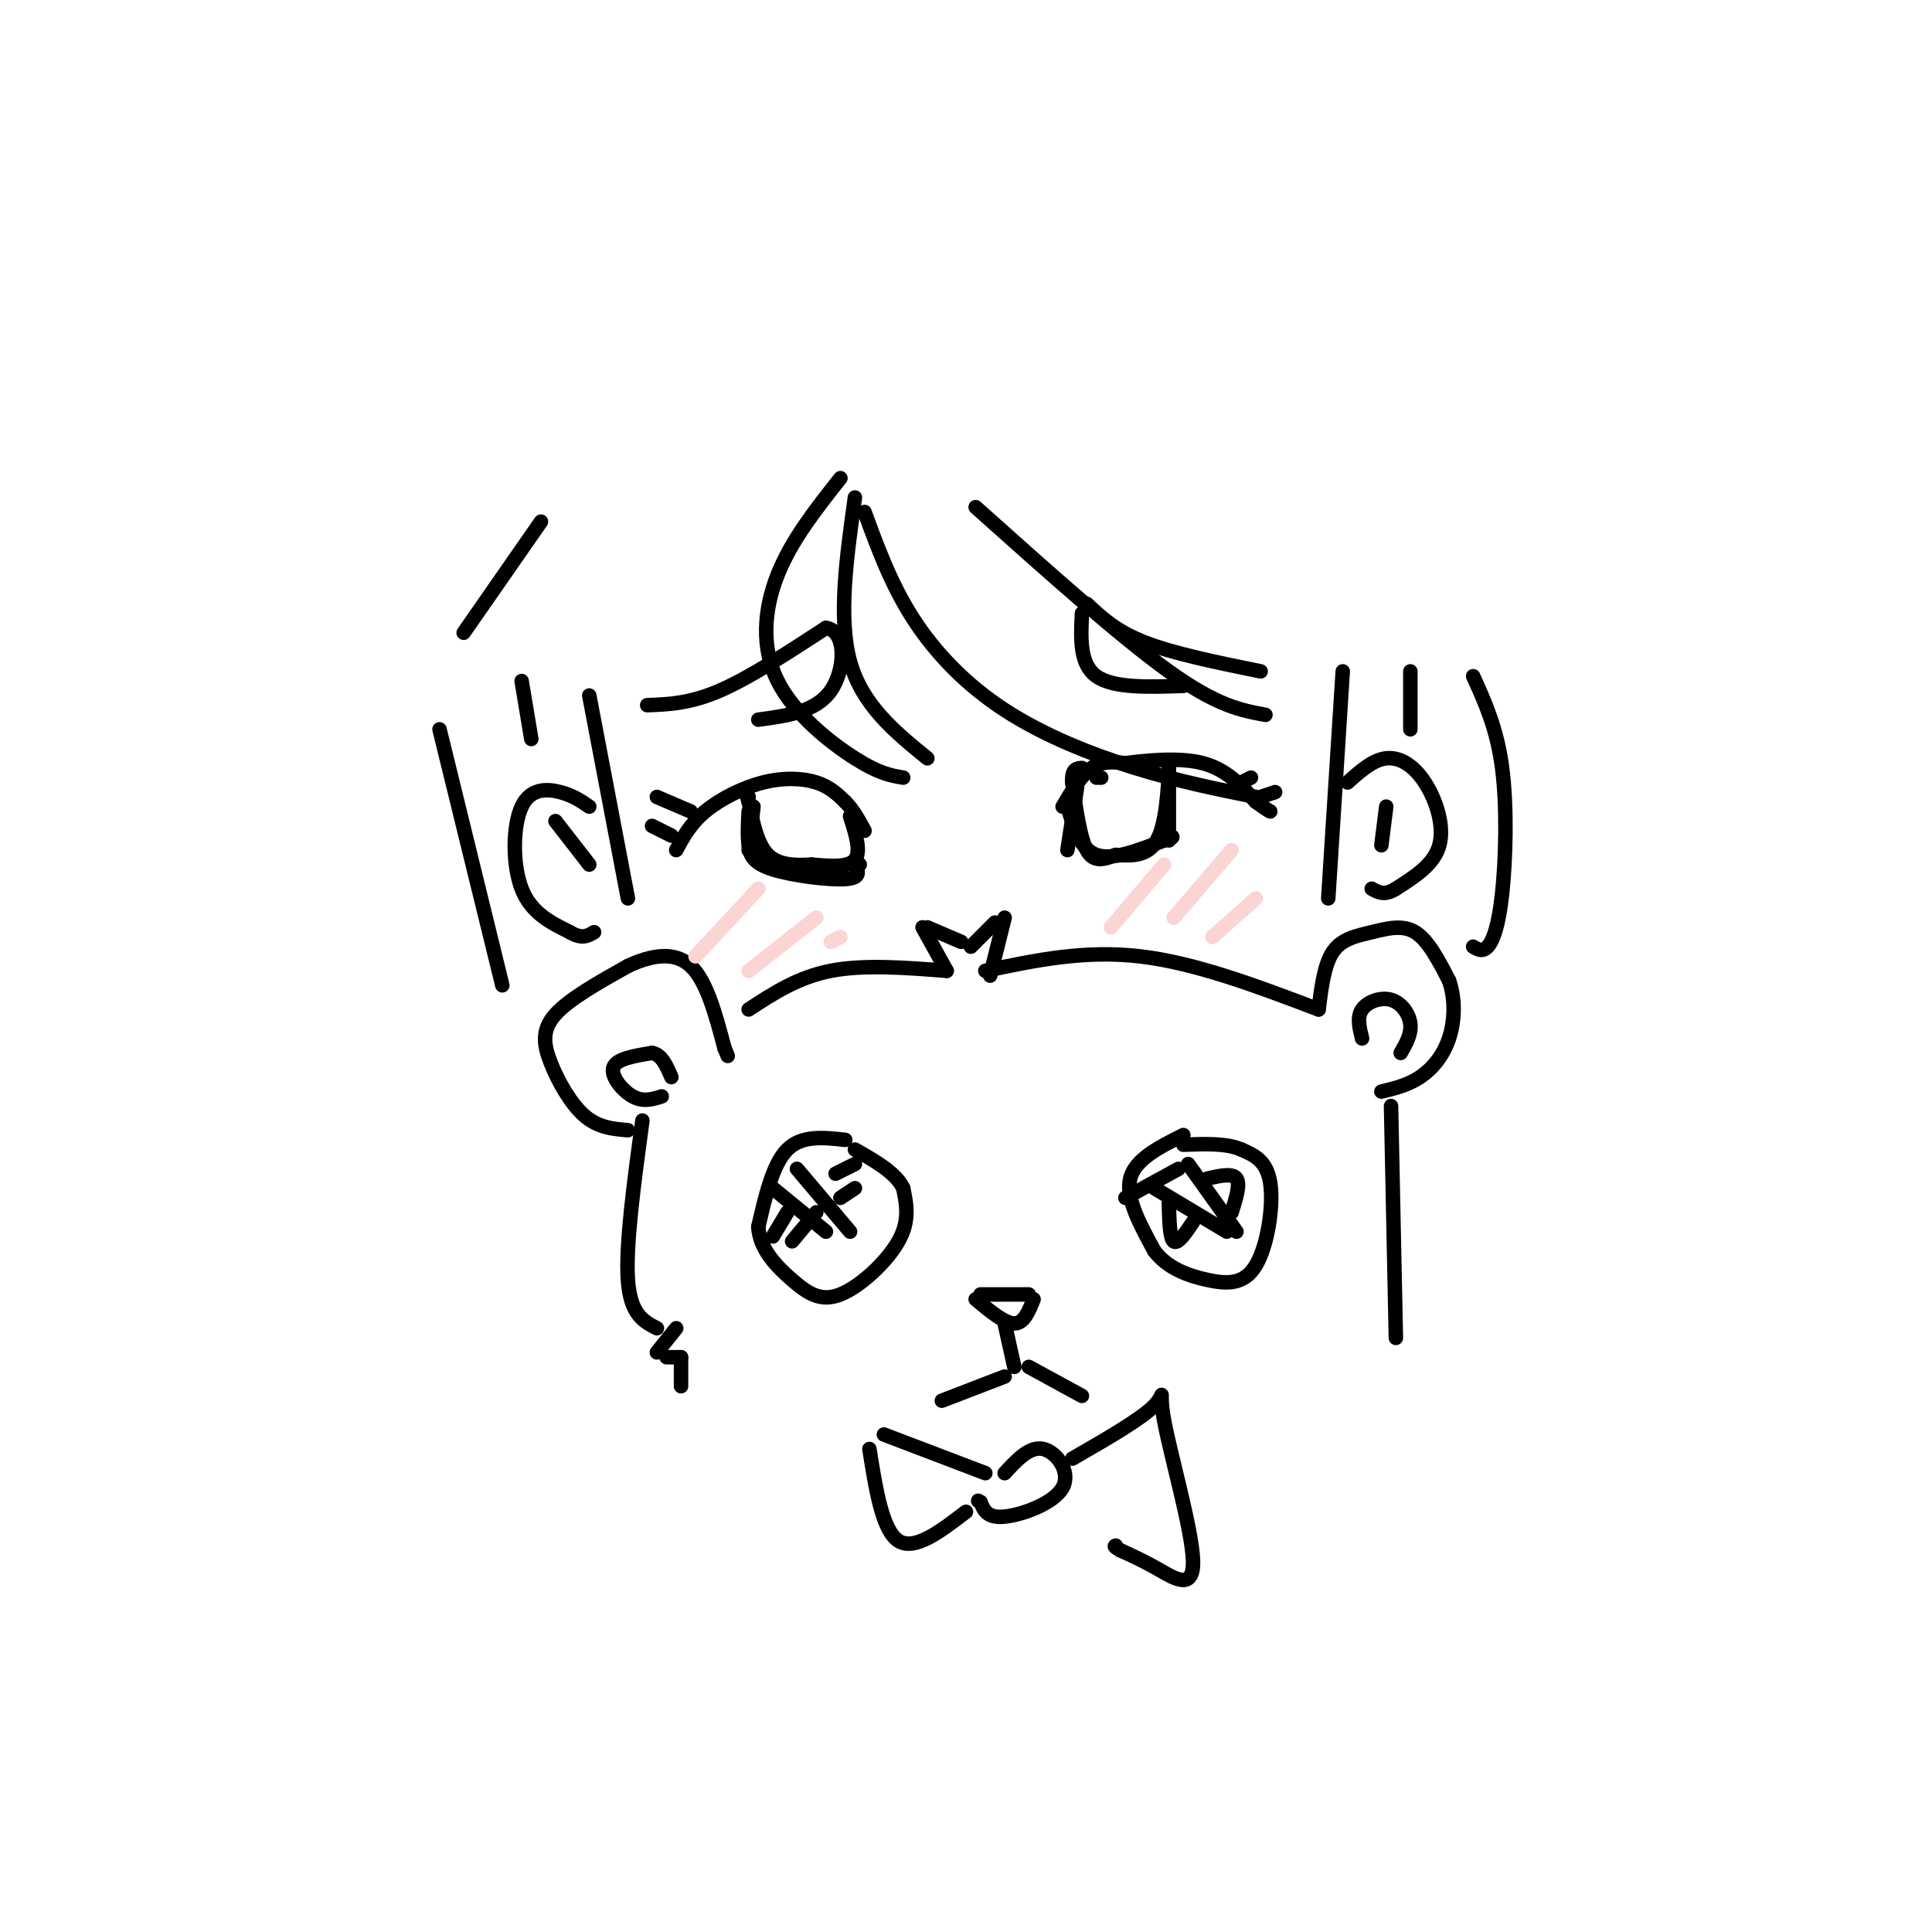 <svg viewBox='0 0 400 400' version='1.1' xmlns='http://www.w3.org/2000/svg' xmlns:xlink='http://www.w3.org/1999/xlink'><g fill='none' stroke='#000000' stroke-width='3' stroke-linecap='round' stroke-linejoin='round'><path d='M122,144c0.000,0.000 8.000,42.000 8,42'/><path d='M278,139c0.000,0.000 -3.000,47.000 -3,47'/><path d='M134,146c4.417,-0.167 8.833,-0.333 15,-3c6.167,-2.667 14.083,-7.833 22,-13'/><path d='M171,130c4.311,0.600 4.089,8.600 1,13c-3.089,4.400 -9.044,5.200 -15,6'/><path d='M225,125c3.000,2.833 6.000,5.667 12,8c6.000,2.333 15.000,4.167 24,6'/><path d='M224,127c-0.250,5.250 -0.500,10.500 3,13c3.500,2.500 10.750,2.250 18,2'/><path d='M140,176c1.470,-2.726 2.940,-5.452 6,-8c3.060,-2.548 7.708,-4.917 12,-6c4.292,-1.083 8.226,-0.881 11,0c2.774,0.881 4.387,2.440 6,4'/><path d='M175,166c1.667,1.667 2.833,3.833 4,6'/><path d='M220,167c1.917,-3.250 3.833,-6.500 6,-8c2.167,-1.500 4.583,-1.250 7,-1'/><path d='M233,158c4.156,-0.511 11.044,-1.289 16,0c4.956,1.289 7.978,4.644 11,8'/><path d='M260,166c2.333,1.667 2.667,1.833 3,2'/><path d='M156,167c0.000,0.000 -1.000,9.000 -1,9'/><path d='M155,168c-0.131,2.470 -0.262,4.940 0,7c0.262,2.060 0.917,3.708 5,5c4.083,1.292 11.595,2.226 15,2c3.405,-0.226 2.702,-1.613 2,-3'/><path d='M177,179c0.500,-0.500 0.750,-0.250 1,0'/><path d='M176,169c1.167,3.667 2.333,7.333 1,9c-1.333,1.667 -5.167,1.333 -9,1'/><path d='M168,179c-3.222,0.200 -6.778,0.200 -9,-2c-2.222,-2.200 -3.111,-6.600 -4,-11'/><path d='M155,166c-0.667,-2.000 -0.333,-1.500 0,-1'/><path d='M223,163c0.000,0.000 -2.000,13.000 -2,13'/><path d='M221,167c1.333,4.417 2.667,8.833 6,10c3.333,1.167 8.667,-0.917 14,-3'/><path d='M241,174c2.500,-0.667 1.750,-0.833 1,-1'/><path d='M242,174c0.000,0.000 0.000,-15.000 0,-15'/><path d='M242,159c-0.044,0.600 -0.156,9.600 -2,14c-1.844,4.400 -5.422,4.200 -9,4'/><path d='M231,177c-2.600,1.022 -4.600,1.578 -6,-1c-1.400,-2.578 -2.200,-8.289 -3,-14'/><path d='M222,162c-0.167,-2.833 0.917,-2.917 2,-3'/><path d='M227,161c0.000,0.000 1.000,0.000 1,0'/><path d='M139,173c0.000,0.000 -4.000,-2.000 -4,-2'/><path d='M136,165c0.000,0.000 7.000,3.000 7,3'/><path d='M257,162c0.000,0.000 2.000,-1.000 2,-1'/><path d='M261,165c0.000,0.000 3.000,-1.000 3,-1'/><path d='M130,234c-3.071,-0.262 -6.143,-0.524 -9,-3c-2.857,-2.476 -5.500,-7.167 -7,-11c-1.500,-3.833 -1.857,-6.810 1,-10c2.857,-3.190 8.929,-6.595 15,-10'/><path d='M130,200c4.911,-2.311 9.689,-3.089 13,0c3.311,3.089 5.156,10.044 7,17'/><path d='M150,217c1.167,2.833 0.583,1.417 0,0'/><path d='M155,209c5.083,-3.333 10.167,-6.667 17,-8c6.833,-1.333 15.417,-0.667 24,0'/><path d='M196,201c0.000,0.000 -5.000,-9.000 -5,-9'/><path d='M192,192c0.000,0.000 7.000,3.000 7,3'/><path d='M201,196c0.000,0.000 5.000,-5.000 5,-5'/><path d='M208,190c0.000,0.000 -3.000,12.000 -3,12'/><path d='M204,201c10.250,-2.167 20.500,-4.333 32,-3c11.500,1.333 24.250,6.167 37,11'/><path d='M273,209c0.589,-4.679 1.179,-9.357 3,-12c1.821,-2.643 4.875,-3.250 8,-4c3.125,-0.750 6.321,-1.643 9,0c2.679,1.643 4.839,5.821 7,10'/><path d='M300,203c1.345,3.821 1.208,8.375 0,12c-1.208,3.625 -3.488,6.321 -6,8c-2.512,1.679 -5.256,2.339 -8,3'/><path d='M175,236c-4.500,-0.500 -9.000,-1.000 -12,2c-3.000,3.000 -4.500,9.500 -6,16'/><path d='M157,254c0.239,4.644 3.837,8.255 7,11c3.163,2.745 5.890,4.624 10,3c4.110,-1.624 9.603,-6.750 12,-11c2.397,-4.250 1.699,-7.625 1,-11'/><path d='M187,246c-1.500,-3.167 -5.750,-5.583 -10,-8'/><path d='M245,235c-5.000,2.500 -10.000,5.000 -11,9c-1.000,4.000 2.000,9.500 5,15'/><path d='M239,259c2.726,3.612 7.040,5.144 11,6c3.960,0.856 7.566,1.038 10,-3c2.434,-4.038 3.695,-12.297 3,-17c-0.695,-4.703 -3.348,-5.852 -6,-7'/><path d='M257,238c-3.000,-1.333 -7.500,-1.167 -12,-1'/><path d='M160,246c0.000,0.000 11.000,9.000 11,9'/><path d='M165,242c0.000,0.000 11.000,13.000 11,13'/><path d='M160,256c0.000,0.000 3.000,-5.000 3,-5'/><path d='M164,257c0.000,0.000 5.000,-6.000 5,-6'/><path d='M173,243c0.000,0.000 4.000,-2.000 4,-2'/><path d='M174,248c0.000,0.000 3.000,-2.000 3,-2'/><path d='M233,248c0.000,0.000 11.000,-6.000 11,-6'/><path d='M246,241c0.000,0.000 10.000,14.000 10,14'/><path d='M239,246c0.000,0.000 15.000,9.000 15,9'/><path d='M242,249c0.083,3.667 0.167,7.333 1,8c0.833,0.667 2.417,-1.667 4,-4'/><path d='M250,244c2.583,-0.583 5.167,-1.167 6,0c0.833,1.167 -0.083,4.083 -1,7'/><path d='M203,268c0.000,0.000 10.000,0.000 10,0'/><path d='M202,269c3.000,2.500 6.000,5.000 8,5c2.000,0.000 3.000,-2.500 4,-5'/><path d='M208,274c0.000,0.000 2.000,9.000 2,9'/><path d='M208,285c0.000,0.000 -13.000,5.000 -13,5'/><path d='M213,283c0.000,0.000 11.000,6.000 11,6'/><path d='M137,227c-1.911,0.600 -3.822,1.200 -6,0c-2.178,-1.200 -4.622,-4.200 -4,-6c0.622,-1.800 4.311,-2.400 8,-3'/><path d='M135,218c2.000,0.333 3.000,2.667 4,5'/><path d='M282,215c-0.548,-2.196 -1.095,-4.393 0,-6c1.095,-1.607 3.833,-2.625 6,-2c2.167,0.625 3.762,2.893 4,5c0.238,2.107 -0.881,4.054 -2,6'/><path d='M133,232c-1.750,12.917 -3.500,25.833 -3,33c0.500,7.167 3.250,8.583 6,10'/><path d='M288,229c0.000,0.000 1.000,48.000 1,48'/><path d='M140,275c0.000,0.000 -4.000,5.000 -4,5'/><path d='M138,281c0.000,0.000 3.000,0.000 3,0'/><path d='M141,281c0.000,0.000 0.000,6.000 0,6'/><path d='M183,297c0.000,0.000 21.000,8.000 21,8'/><path d='M180,300c1.333,8.417 2.667,16.833 6,19c3.333,2.167 8.667,-1.917 14,-6'/><path d='M208,305c2.601,-2.821 5.202,-5.643 8,-5c2.798,0.643 5.792,4.750 4,8c-1.792,3.250 -8.369,5.643 -12,6c-3.631,0.357 -4.315,-1.321 -5,-3'/><path d='M203,311c-0.833,-0.500 -0.417,-0.250 0,0'/><path d='M222,302c7.183,-4.132 14.367,-8.265 17,-11c2.633,-2.735 0.716,-4.073 2,3c1.284,7.073 5.769,22.558 6,29c0.231,6.442 -3.791,3.841 -7,2c-3.209,-1.841 -5.604,-2.920 -8,-4'/><path d='M232,321c-1.500,-0.833 -1.250,-0.917 -1,-1'/><path d='M174,99c-5.077,6.417 -10.155,12.833 -13,20c-2.845,7.167 -3.458,15.083 0,22c3.458,6.917 10.988,12.833 16,16c5.012,3.167 7.506,3.583 10,4'/><path d='M177,103c-1.750,12.500 -3.500,25.000 -1,34c2.500,9.000 9.250,14.500 16,20'/><path d='M179,106c2.732,7.470 5.464,14.940 10,22c4.536,7.060 10.875,13.708 19,19c8.125,5.292 18.036,9.226 27,12c8.964,2.774 16.982,4.387 25,6'/><path d='M202,105c15.000,13.417 30.000,26.833 40,34c10.000,7.167 15.000,8.083 20,9'/><path d='M122,167c-1.690,-1.155 -3.381,-2.310 -6,-3c-2.619,-0.690 -6.167,-0.917 -8,3c-1.833,3.917 -1.952,11.976 0,17c1.952,5.024 5.976,7.012 10,9'/><path d='M118,193c2.500,1.500 3.750,0.750 5,0'/><path d='M115,170c0.000,0.000 7.000,9.000 7,9'/><path d='M279,162c2.619,-2.345 5.238,-4.690 8,-5c2.762,-0.310 5.667,1.417 8,5c2.333,3.583 4.095,9.024 3,13c-1.095,3.976 -5.048,6.488 -9,9'/><path d='M289,184c-2.333,1.500 -3.667,0.750 -5,0'/><path d='M287,167c0.000,0.000 -1.000,8.000 -1,8'/><path d='M91,151c0.000,0.000 13.000,53.000 13,53'/><path d='M108,141c0.000,0.000 2.000,12.000 2,12'/><path d='M96,131c0.000,0.000 16.000,-23.000 16,-23'/><path d='M305,140c2.464,5.417 4.929,10.833 6,19c1.071,8.167 0.750,19.083 0,26c-0.750,6.917 -1.929,9.833 -3,11c-1.071,1.167 -2.036,0.583 -3,0'/><path d='M292,151c0.000,0.000 0.000,-12.000 0,-12'/></g>
<g fill='none' stroke='#FBD4D4' stroke-width='3' stroke-linecap='round' stroke-linejoin='round'><path d='M144,198c0.000,0.000 13.000,-14.000 13,-14'/><path d='M155,201c0.000,0.000 14.000,-11.000 14,-11'/><path d='M172,195c0.000,0.000 2.000,-1.000 2,-1'/><path d='M230,192c0.000,0.000 11.000,-13.000 11,-13'/><path d='M243,190c0.000,0.000 12.000,-14.000 12,-14'/><path d='M251,194c0.000,0.000 9.000,-8.000 9,-8'/></g>
</svg>